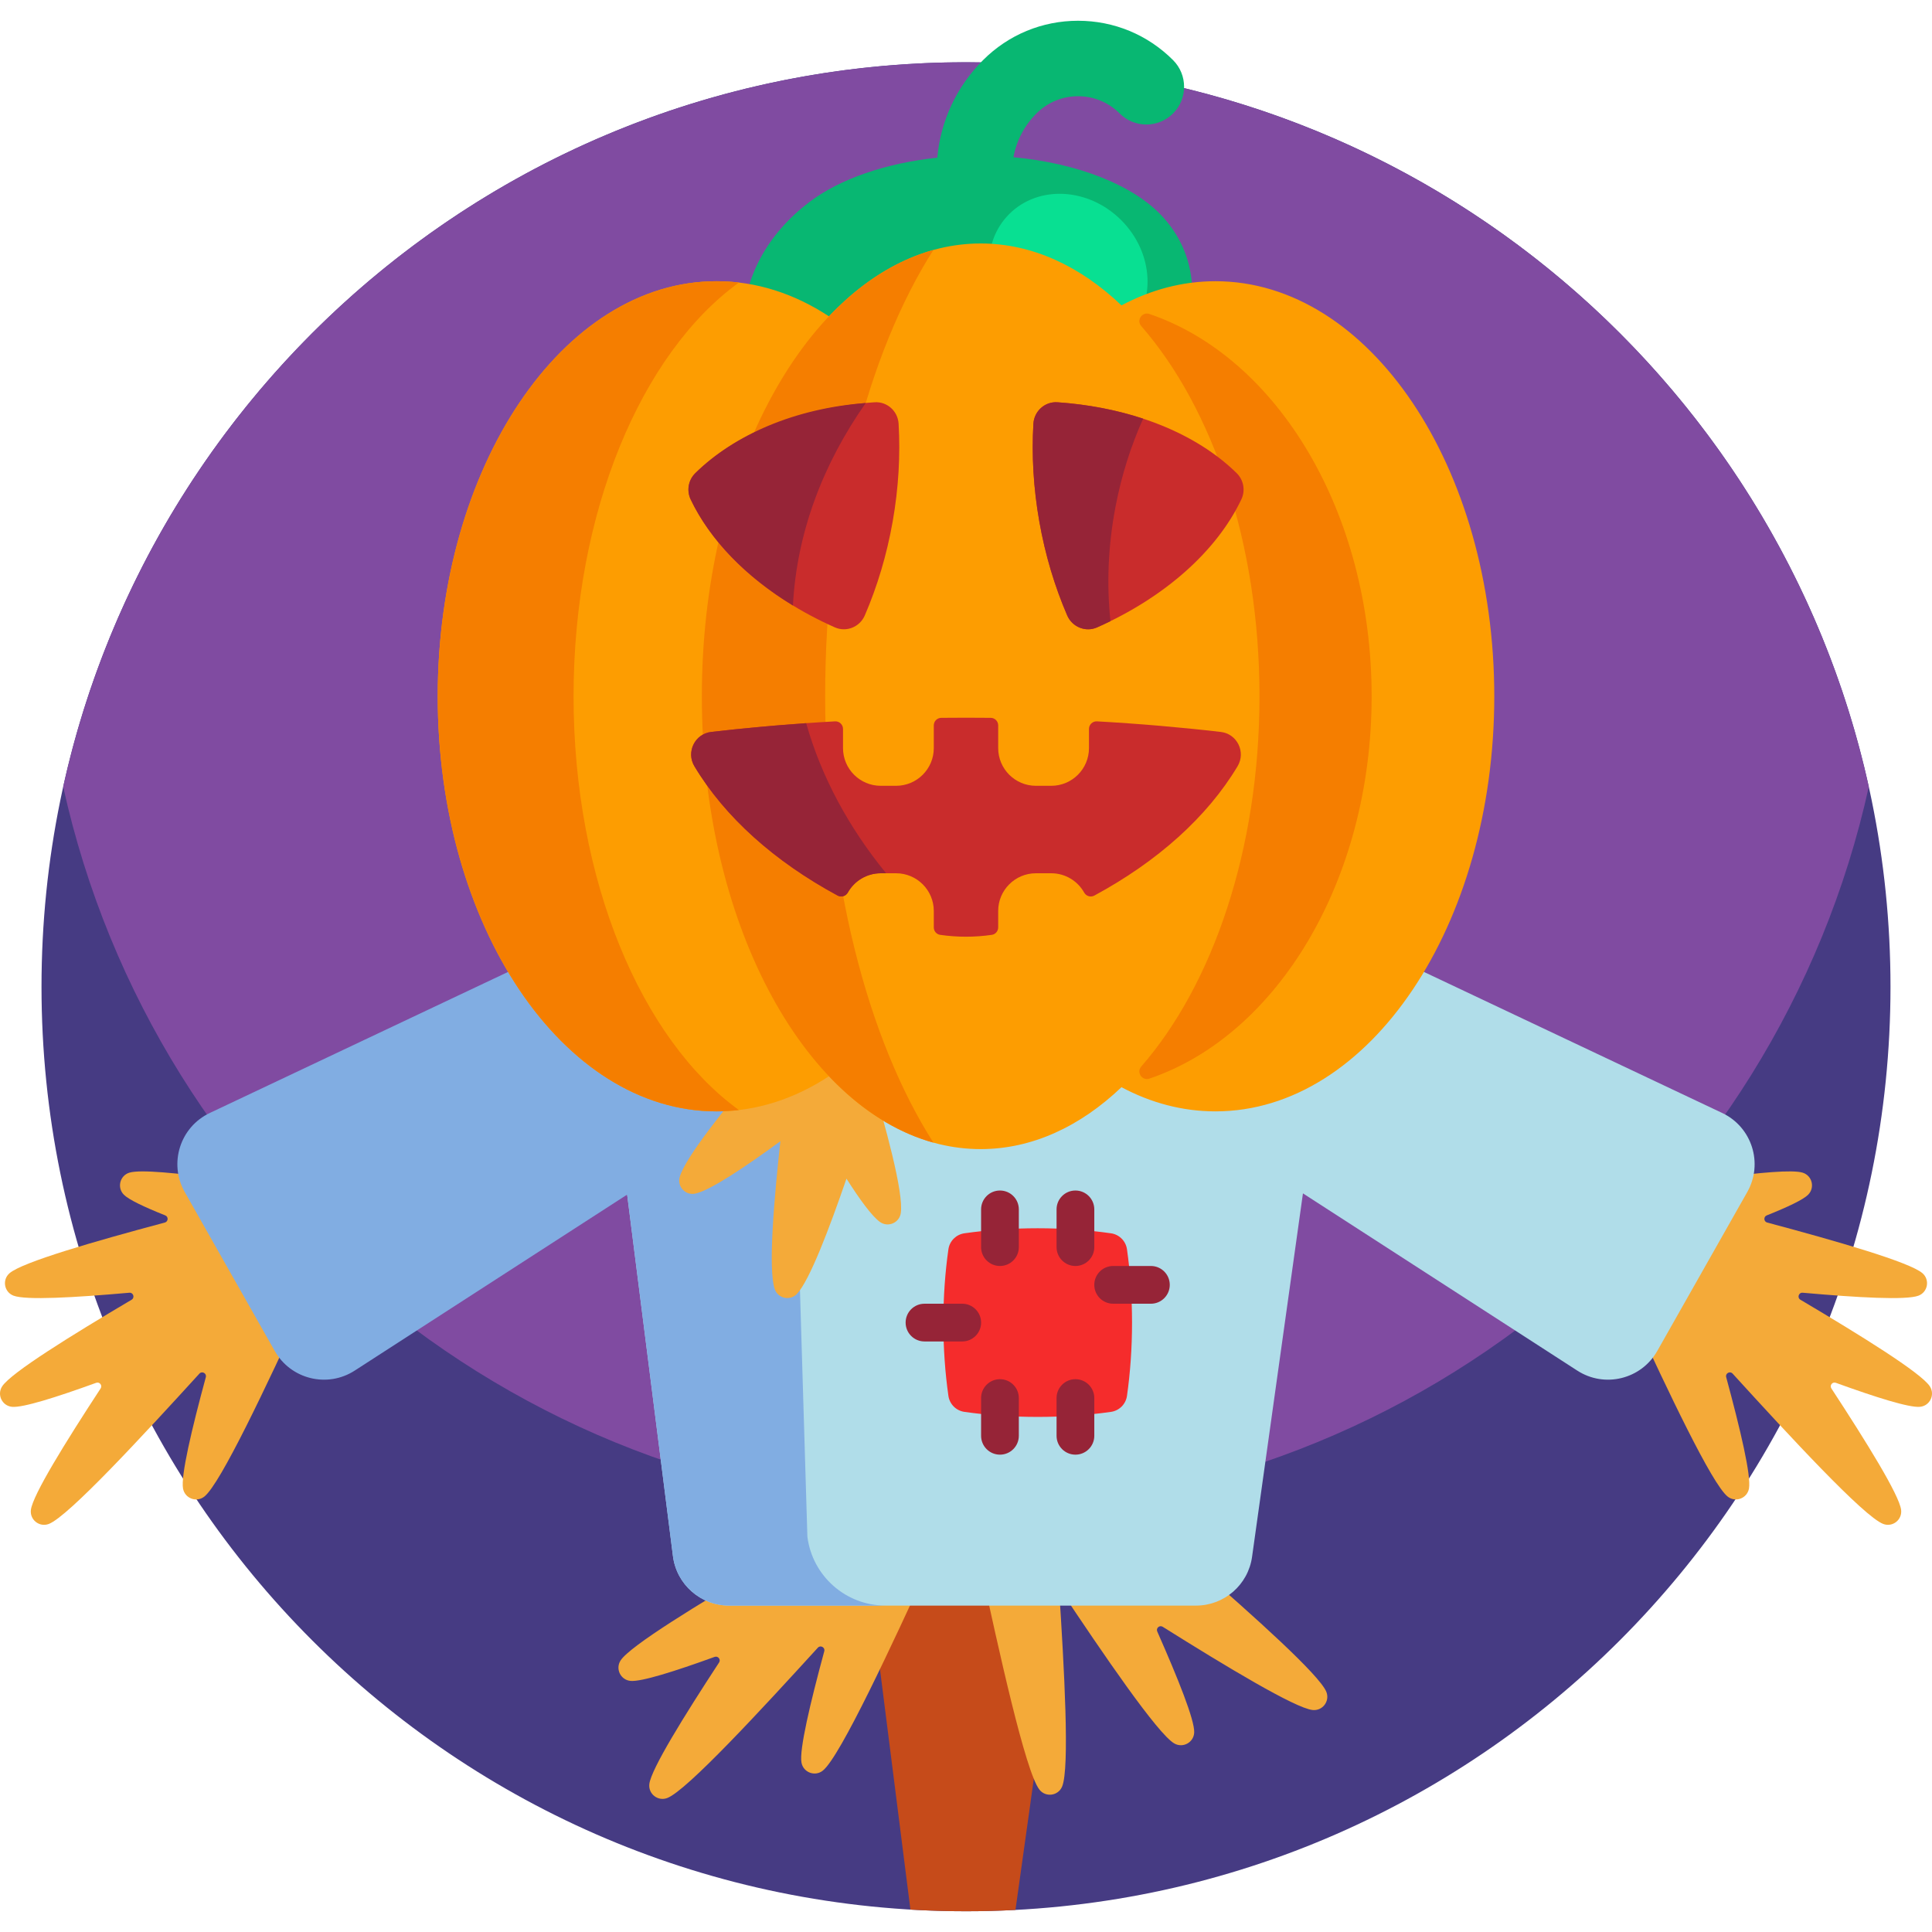<svg id="Capa_1" enable-background="new 0 0 512 512" height="512" viewBox="0 0 512 512" width="512" xmlns="http://www.w3.org/2000/svg"><g><path d="m501 261.5c0 135.31-109.69 245-245 245s-245-109.69-245-245 109.69-245 245-245 245 109.69 245 245z" fill="#463b83"/><path d="m495.252 208.5c-24.221 109.831-122.141 192-239.252 192s-215.031-82.169-239.252-192c24.221-109.831 122.141-192 239.252-192s215.031 82.169 239.252 192z" fill="#804ba1"/><path d="m226 385.5h60l-16.892 120.655c-4.34.229-8.711.345-13.108.345-4.945 0-9.856-.147-14.729-.436z" fill="#c64b1a"/><path d="m202.292 415h43.71c-9.313 20.214-23.31 50.573-27.955 54.241-2.084 1.645-5.174.477-5.647-2.136-.613-3.383 2.28-15.641 6.04-29.509.275-1.013-.994-1.715-1.702-.94-14.817 16.255-34.751 37.887-39.915 39.84-2.484.939-5.076-1.108-4.738-3.742.508-3.956 9.119-17.868 18.482-32.177.526-.804-.279-1.812-1.182-1.485-10.647 3.859-19.43 6.627-22.289 6.363-2.644-.245-4.076-3.221-2.618-5.44 2.543-3.868 20.773-15.004 37.814-25.015zm-168-104.236c-2.539.778-3.335 3.984-1.456 5.859 1.318 1.315 5.366 3.237 10.956 5.468.893.357.821 1.646-.109 1.894-18.521 4.948-37.799 10.497-41.166 13.437-2 1.747-1.418 4.998 1.064 5.943 3.259 1.241 16.137.514 30.693-.779 1.061-.094 1.518 1.313.601 1.855-15.95 9.431-31.927 19.339-34.294 22.942-1.458 2.219-.026 5.196 2.618 5.44 2.859.264 11.641-2.503 22.289-6.363.903-.327 1.708.681 1.182 1.485-9.364 14.309-17.975 28.221-18.482 32.177-.338 2.634 2.254 4.681 4.738 3.742 5.164-1.953 25.097-23.584 39.915-39.84.707-.776 1.976-.074 1.702.94-3.76 13.869-6.653 26.126-6.04 29.51.473 2.613 3.563 3.781 5.647 2.136 4.327-3.417 16.768-29.992 25.979-49.955l-21.165-34.137c-11.915-1.658-21.804-2.633-24.672-1.754zm282.704 104.236h-57.14c4.712 21.761 11.902 54.673 15.626 59.302 1.664 2.069 4.937 1.619 5.981-.822 2.053-4.798.576-31.303-.815-52.728 11.752 17.662 26.129 38.731 30.553 41.278 2.301 1.324 5.188-.281 5.276-2.935.11-3.306-4.263-14.22-9.789-26.725-.399-.902.605-1.78 1.441-1.256 16.773 10.514 35.129 21.587 39.742 22.058 2.641.27 4.621-2.375 3.617-4.833-1.83-4.48-19.063-19.907-34.492-33.339zm194.422-47.617c-2.368-3.602-18.345-13.511-34.294-22.942-.917-.542-.46-1.949.601-1.855 14.557 1.293 27.434 2.019 30.693.779 2.481-.945 3.063-4.196 1.064-5.943-3.366-2.94-22.645-8.489-41.166-13.437-.929-.248-1.002-1.537-.109-1.894 5.59-2.231 9.638-4.153 10.956-5.468 1.879-1.875 1.083-5.081-1.456-5.859-2.669-.818-11.421-.03-22.228 1.419l-22.654 36.538c9.097 19.684 20.846 44.588 25.025 47.888 2.084 1.645 5.174.477 5.647-2.136.613-3.383-2.28-15.641-6.04-29.51-.275-1.013.994-1.715 1.702-.94 14.817 16.255 34.751 37.887 39.915 39.84 2.484.939 5.076-1.108 4.738-3.742-.508-3.956-9.119-17.868-18.482-32.177-.526-.804.279-1.812 1.182-1.485 10.647 3.859 19.43 6.627 22.289 6.363 2.643-.243 4.075-3.22 2.617-5.439z" fill="#f4aa39"/><path d="m463.043 315.903-23.851 42.115c-4.252 7.507-13.945 9.889-21.192 5.208l-72.706-46.969-13.485 96.323c-1.037 7.409-7.374 12.92-14.855 12.92h-123.734c-7.555 0-13.932-5.62-14.881-13.115l-17.339-136.885h146.914c.034-.061.068-.122.102-.183l15.789-27.734c3.881-6.816 12.357-9.492 19.448-6.139l113.15 53.507c7.882 3.727 10.937 13.366 6.64 20.952z" fill="#b0dde9"/><path d="m234.688 425.5h-41.468c-7.555 0-13.932-5.62-14.881-13.115l-12.135-95.804-72.204 46.644c-7.247 4.682-16.94 2.3-21.192-5.208l-23.851-42.115c-4.297-7.586-1.242-17.225 6.64-20.952l113.15-53.507c7.09-3.352 41.253 34.057 41.253 34.057l3.966 131.737c1.322 10.438 10.201 18.263 20.722 18.263z" fill="#81ade2"/><path d="m275 325.5c6.796 0 13.329.471 19.42 1.338 2.2.313 3.929 2.042 4.242 4.242.868 6.091 1.339 12.623 1.339 19.42s-.471 13.329-1.339 19.42c-.313 2.2-2.042 3.929-4.242 4.242-6.091.868-12.623 1.338-19.42 1.338s-13.329-.471-19.42-1.338c-2.2-.313-3.929-2.042-4.242-4.242-.868-6.091-1.339-12.623-1.339-19.42s.471-13.329 1.339-19.42c.313-2.2 2.042-3.928 4.242-4.242 6.091-.867 12.624-1.338 19.42-1.338z" fill="#f52c2c"/><path d="m270 320.5v10c0 2.761-2.239 5-5 5s-5-2.239-5-5v-10c0-2.761 2.239-5 5-5s5 2.239 5 5zm15 15c2.761 0 5-2.239 5-5v-10c0-2.761-2.239-5-5-5s-5 2.239-5 5v10c0 2.761 2.239 5 5 5zm-20 30c-2.761 0-5 2.239-5 5v10c0 2.761 2.239 5 5 5s5-2.239 5-5v-10c0-2.761-2.239-5-5-5zm20 0c-2.761 0-5 2.239-5 5v10c0 2.761 2.239 5 5 5s5-2.239 5-5v-10c0-2.761-2.239-5-5-5zm-30-20h-10c-2.761 0-5 2.239-5 5s2.239 5 5 5h10c2.761 0 5-2.239 5-5s-2.239-5-5-5zm50-10h-10c-2.761 0-5 2.239-5 5s2.239 5 5 5h10c2.761 0 5-2.239 5-5s-2.239-5-5-5z" fill="#962437"/><path d="m230.432 284.205c4.283 14.368 9.071 31.804 8.29 37.257-.376 2.628-3.421 3.91-5.564 2.343-2.118-1.549-5.298-5.9-8.834-11.448-4.494 13.048-9.749 26.965-13.124 30.537-1.823 1.93-5.05 1.221-5.897-1.295-1.797-5.341-.139-24.067 1.505-39.161-9.348 6.835-18.507 12.982-22.519 13.873-2.592.576-4.866-1.82-4.157-4.378 1.414-5.098 11.967-18.26 21.383-29.432h29.488c-.041.599-.233 1.188-.571 1.704z" fill="#f4aa39"/><path d="m256.397 135.5c-32.869 0-59.515-21.768-59.515-48.62 0-13.479 6.714-25.039 17.559-33.3 8.139-6.2 20.379-10.353 33.953-11.794.879-9.77 5.108-18.839 12.129-25.86 6.725-6.723 15.665-10.426 25.174-10.426s18.449 3.703 25.173 10.426c3.905 3.905 3.905 10.237 0 14.143-3.906 3.905-10.236 3.905-14.143 0-2.946-2.946-6.863-4.569-11.03-4.569s-8.084 1.623-11.03 4.569c-3.205 3.205-5.3 7.226-6.09 11.594 16.957 1.581 31.87 7.352 39.602 15.845 4.269 4.689 7.209 10.61 7.734 18.09 1.879 26.832-26.647 59.902-59.516 59.902z" fill="#08b772"/><path d="m297.131 58.341c8.64 8.64 9.361 21.928 1.611 29.679s-21.039 7.03-29.679-1.611-9.361-21.928-1.611-29.679 21.039-7.029 29.679 1.611z" fill="#08e092"/><path d="m396 184.525c0 60.751-33.081 110-73.889 110-8.739 0-17.124-2.259-24.906-6.406-10.952 10.428-23.704 16.406-37.316 16.406-14.829 0-28.637-7.094-40.209-19.307-9.113 5.984-19.191 9.307-29.791 9.307-40.808 0-73.889-49.249-73.889-110s33.081-110 73.889-110c10.6 0 20.678 3.323 29.791 9.307 11.572-12.213 25.38-19.307 40.209-19.307 13.612 0 26.364 5.978 37.316 16.406 7.782-4.147 16.167-6.406 24.906-6.406 40.808 0 73.889 49.249 73.889 110z" fill="#fd9d01"/><path d="m195.824 294.175c-1.958.232-3.937.35-5.935.35-40.808 0-73.889-49.249-73.889-110s33.081-110 73.889-110c1.998 0 3.977.119 5.935.35-25.824 18.704-43.824 60.763-43.824 109.65s18 90.946 43.824 109.65zm22.853-109.65c0-48.12 11.233-90.931 28.681-118.281-34.839 9.666-61.358 58.944-61.358 118.281s26.519 108.615 61.358 118.281c-17.448-27.35-28.681-70.161-28.681-118.281zm85.917-101.322c-1.921-.651-3.495 1.67-2.161 3.199 18.96 21.723 31.344 57.574 31.344 98.123 0 40.548-12.384 76.399-31.343 98.122-1.334 1.529.239 3.851 2.161 3.199 33.857-11.481 58.905-52.491 58.905-101.321 0-48.831-25.048-89.841-58.906-101.322z" fill="#f57e00"/><path d="m328.962 132.365c-6.519 13.666-20.218 25.898-38.211 33.896-3.056 1.358-6.613-.103-7.937-3.174-3.285-7.618-5.816-15.982-7.385-24.879s-2.052-17.622-1.57-25.905c.194-3.339 3.037-5.928 6.373-5.697 19.643 1.361 36.699 8.171 47.499 18.783 1.863 1.83 2.355 4.62 1.231 6.976zm-107.713 33.896c3.056 1.358 6.613-.103 7.937-3.174 3.285-7.618 5.816-15.982 7.385-24.879s2.052-17.622 1.57-25.905c-.194-3.339-3.037-5.928-6.373-5.697-19.643 1.361-36.699 8.171-47.499 18.783-1.862 1.83-2.354 4.619-1.23 6.975 6.519 13.667 20.217 25.899 38.21 33.897zm102.277 27.712c-10.517-1.222-21.488-2.168-32.815-2.806-1.148-.065-2.12.852-2.12 2.002v5.077c0 5.523-4.477 10-10 10h-4.06c-5.523 0-10-4.477-10-10v-6.008c0-1.097-.88-1.992-1.977-2.003-2.176-.023-4.361-.034-6.555-.034s-4.379.011-6.555.034c-1.097.011-1.977.907-1.977 2.003v6.008c0 5.523-4.477 10-10 10h-4.06c-5.523 0-10-4.477-10-10v-5.077c0-1.149-.972-2.066-2.12-2.002-11.326.638-22.297 1.583-32.815 2.806-4.341.505-6.692 5.34-4.449 9.09 8.059 13.469 21.241 25.242 37.966 34.279.959.518 2.154.153 2.687-.797 1.711-3.055 4.979-5.12 8.73-5.12h4.06c5.523 0 10 4.477 10 10v4.341c0 .982.71 1.838 1.682 1.978 4.542.658 9.157.658 13.699 0 .972-.141 1.682-.996 1.682-1.978v-4.341c0-5.523 4.477-10 10-10h4.06c3.751 0 7.018 2.065 8.73 5.12.532.951 1.728 1.315 2.687.797 16.726-9.037 29.908-20.81 37.966-34.279 2.246-3.751-.105-8.586-4.446-9.09z" fill="#c92c2c"/><path d="m183.038 132.365c-1.124-2.356-.632-5.146 1.23-6.975 10.355-10.174 26.357-17.171 45.162-18.587-11.387 16.224-18.282 34.405-19.298 53.658-12.503-7.595-21.994-17.407-27.094-28.096zm30.605 59.283c-8.631.6-17.035 1.38-25.169 2.325-4.341.504-6.692 5.339-4.448 9.089 8.059 13.47 21.241 25.242 37.967 34.28.959.518 2.154.153 2.687-.797 1.711-3.055 4.979-5.12 8.73-5.12h1.421c-9.907-12.134-17.16-25.531-21.188-39.777zm81.996-57.445c1.589-8.289 4.083-16.093 7.306-23.252-6.96-2.297-14.616-3.784-22.712-4.345-3.336-.231-6.179 2.358-6.373 5.697-.482 8.282.001 17.008 1.57 25.905s4.099 17.261 7.385 24.879c1.324 3.071 4.881 4.532 7.937 3.174 1.198-.532 2.377-1.084 3.536-1.653-1.035-9.663-.655-19.942 1.351-30.405z" fill="#962437"/></g></svg>